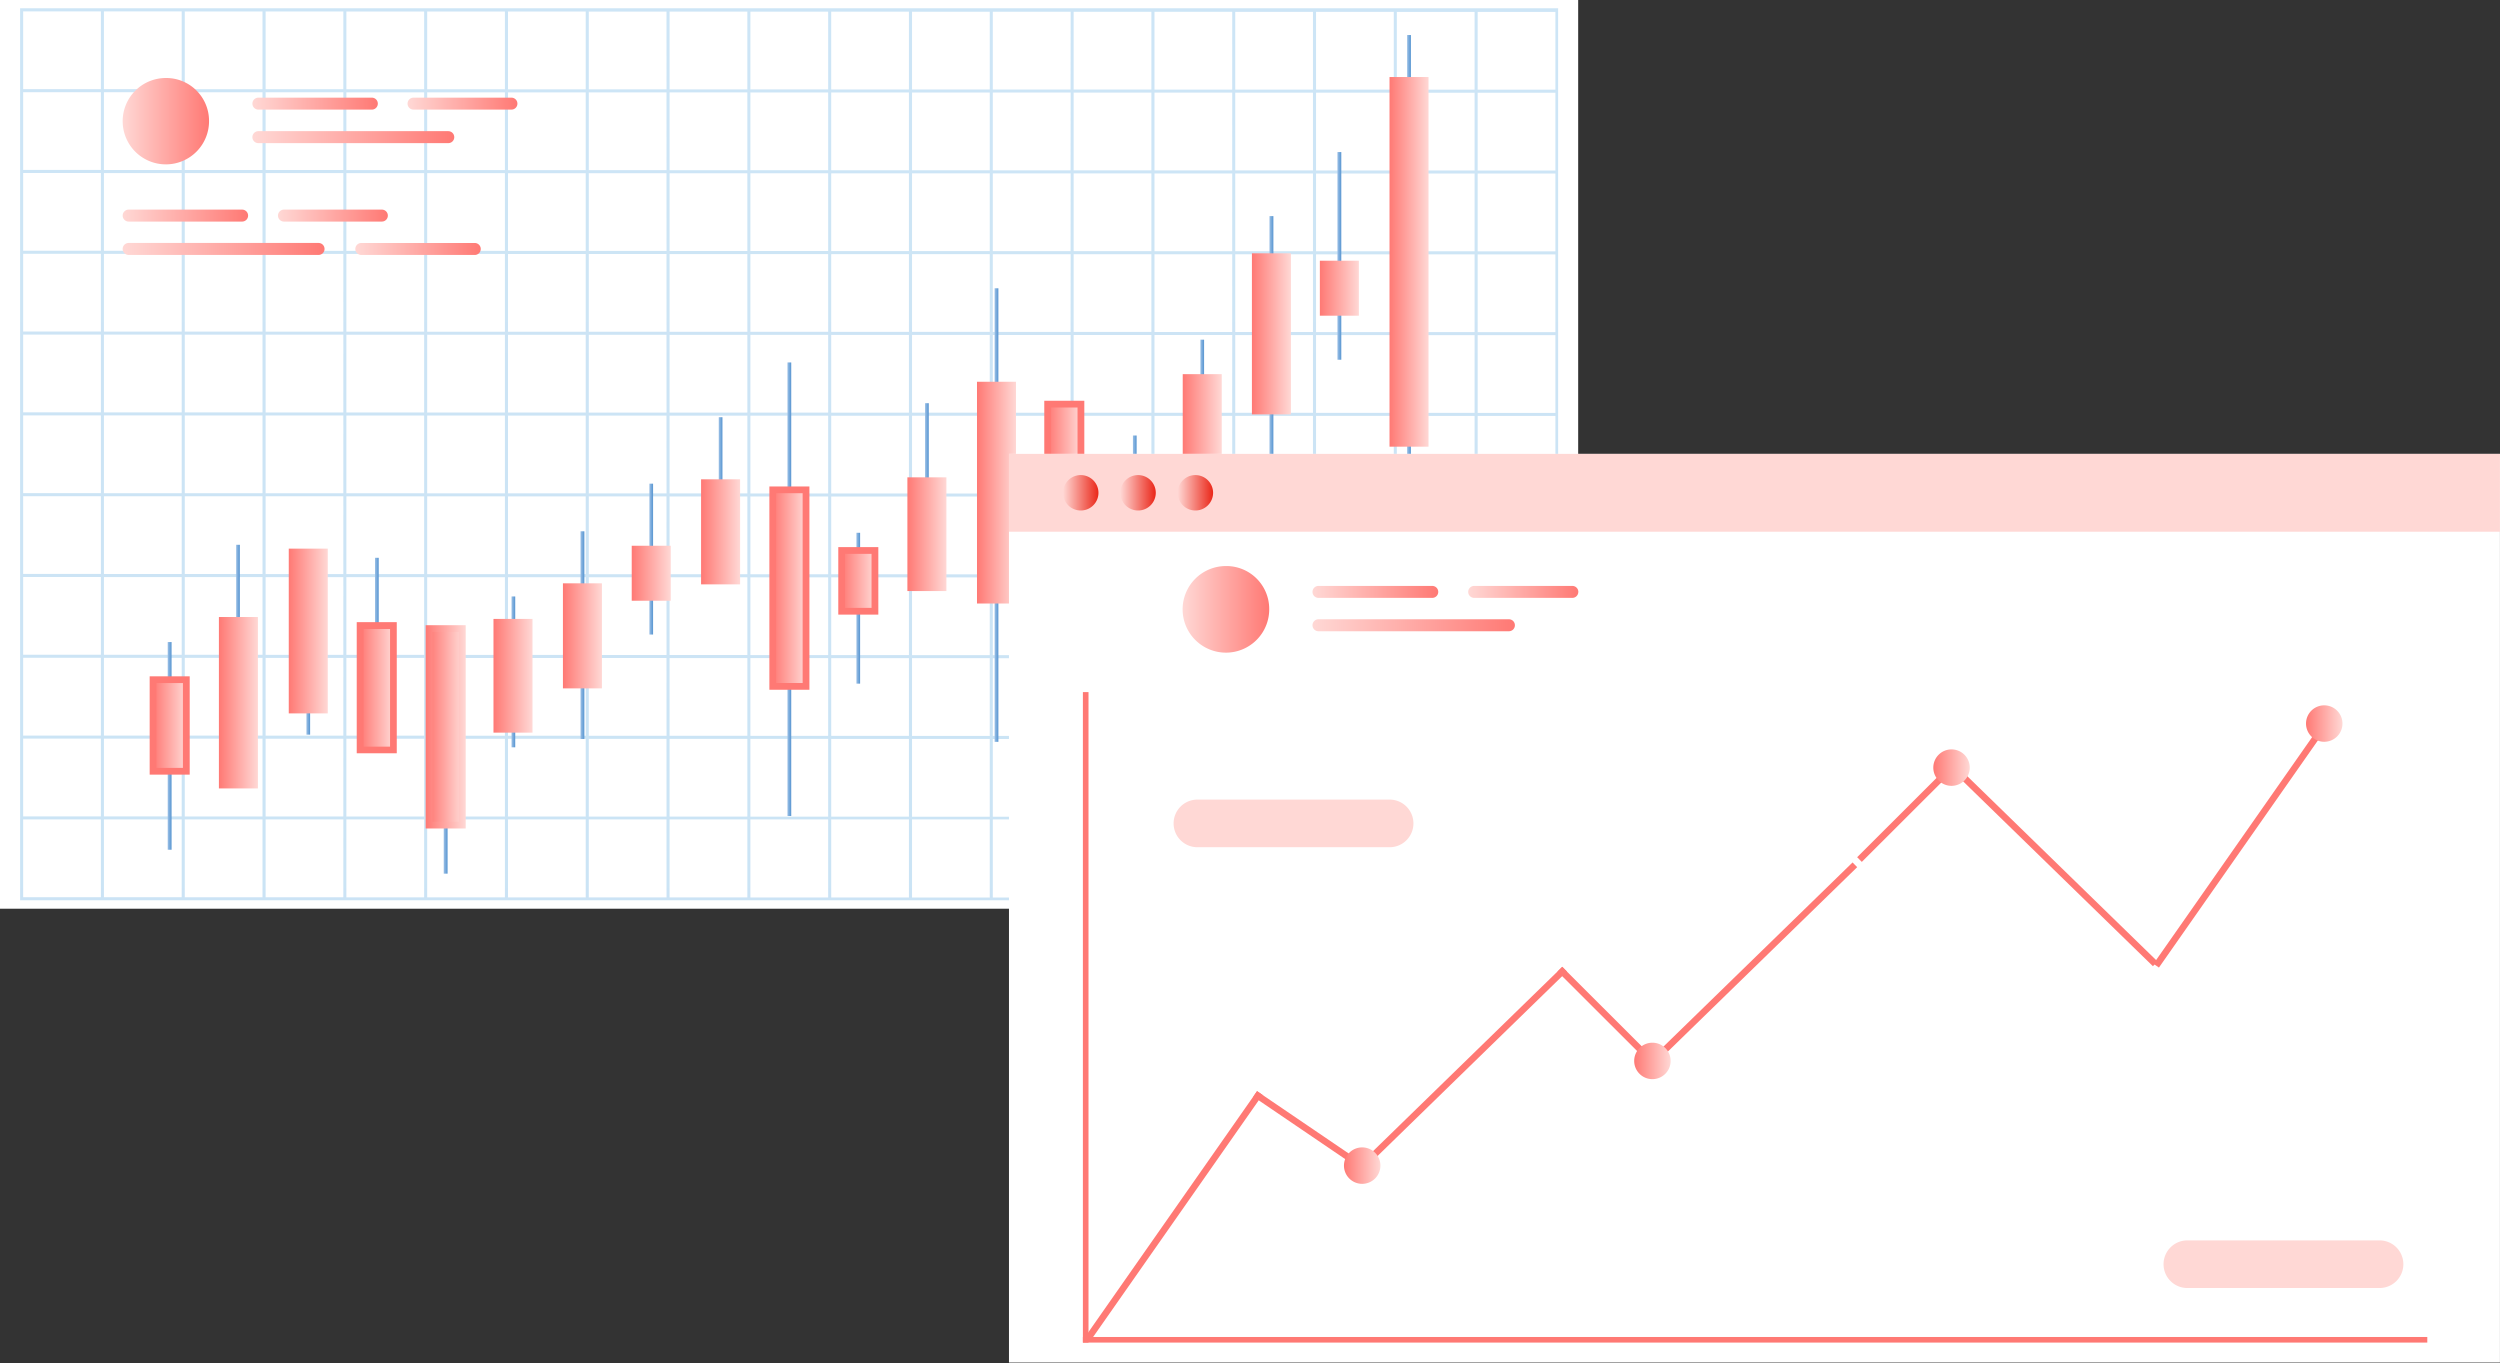 <?xml version="1.0" encoding="UTF-8"?>
<svg viewBox="0 0 150.92 82.282" xmlns="http://www.w3.org/2000/svg" xmlns:xlink="http://www.w3.org/1999/xlink">
<rect x="0" y="0" width="150.92" height="82.282" fill="#333333" stroke="none"/>
<defs>
<linearGradient id="f" x1=".5" x2=".5" y2="1">
<stop stop-color="#cce9fa" offset="0"/>
<stop stop-color="#c7e6f8" offset=".257"/>
<stop stop-color="#badef5" offset=".53"/>
<stop stop-color="#a5d1ef" offset=".81"/>
<stop stop-color="#93c6eb" offset="1"/>
</linearGradient>
<linearGradient id="b" y1=".5" y2=".5">
<stop stop-color="#9bc0e6" offset="0"/>
<stop stop-color="#5795d1" offset="1"/>
</linearGradient>
<linearGradient id="a" y1=".5" y2=".5">
<stop stop-color="#ff7974" offset="0"/>
<stop stop-color="#ffd8d5" offset="1"/>
</linearGradient>
<linearGradient id="d" y1=".5" y2=".5">
<stop stop-color="#ffd8d5" offset="0"/>
<stop stop-color="#ff7974" offset="1"/>
</linearGradient>
<linearGradient id="e" y1=".5" y2=".5">
<stop stop-color="#ffd8d5" offset="0"/>
<stop stop-color="#ea2719" offset="1"/>
</linearGradient>
<linearGradient id="c" y1="-136.26" y2="-136.26" xlink:href="#a"/>
</defs>
<g transform="translate(-914.27 -4000.7)" data-name="Group 2511">
<g transform="translate(914.27 4000.7)" data-name="Group 737">
<rect width="95.271" height="54.857" fill="#fff" data-name="Rectangle 651"/>
<path transform="translate(-440.67 -385.05)" d="m534.73 385.55h-92.847v53.847h92.847zm-87.969 53.661h-4.694v-4.694h4.694zm0-4.878h-4.694v-4.694h4.694zm0-4.878h-4.694v-4.694h4.694zm0-4.878h-4.694v-4.693h4.694zm0-4.878h-4.694v-4.694h4.694zm0-4.878h-4.694v-4.694h4.694zm0-4.878h-4.694v-4.694h4.694zm0-4.878h-4.694v-4.693h4.694zm0-4.878h-4.694v-4.693h4.694zm0-4.878h-4.694v-4.694h4.694zm0-4.878h-4.694v-4.694h4.694zm4.878 48.782h-4.694v-4.696h4.694zm0-4.878h-4.694v-4.694h4.694zm0-4.878h-4.694v-4.694h4.694zm0-4.878h-4.694v-4.693h4.694zm0-4.878h-4.694v-4.694h4.694zm0-4.878h-4.694v-4.694h4.694zm0-4.878h-4.694v-4.694h4.694zm0-4.878h-4.694v-4.693h4.694zm0-4.878h-4.694v-4.693h4.694zm0-4.878h-4.694v-4.694h4.694zm0-4.878h-4.694v-4.694h4.694zm4.878 48.782h-4.693v-4.698h4.693zm0-4.878h-4.693v-4.694h4.693zm0-4.878h-4.693v-4.694h4.693zm0-4.878h-4.693v-4.693h4.693zm0-4.878h-4.693v-4.694h4.693zm0-4.878h-4.693v-4.694h4.693zm0-4.878h-4.693v-4.694h4.693zm0-4.878h-4.693v-4.693h4.693zm0-4.878h-4.693v-4.693h4.693zm0-4.878h-4.693v-4.694h4.693zm0-4.878h-4.693v-4.694h4.693zm4.878 48.782h-4.691v-4.7h4.693zm0-4.878h-4.691v-4.694h4.693zm0-4.878h-4.691v-4.694h4.693zm0-4.878h-4.691v-4.693h4.693zm0-4.878h-4.691v-4.694h4.693zm0-4.878h-4.691v-4.694h4.693zm0-4.878h-4.691v-4.694h4.693zm0-4.878h-4.691v-4.693h4.693zm0-4.878h-4.691v-4.693h4.693zm0-4.878h-4.691v-4.694h4.693zm0-4.878h-4.691v-4.694h4.693zm4.878 48.782h-4.694v-4.702h4.694zm0-4.878h-4.694v-4.694h4.694zm0-4.878h-4.694v-4.694h4.694zm0-4.878h-4.694v-4.693h4.694zm0-4.878h-4.694v-4.694h4.694zm0-4.878h-4.694v-4.694h4.694zm0-4.878h-4.694v-4.694h4.694zm0-4.878h-4.694v-4.693h4.694zm0-4.878h-4.694v-4.693h4.694zm0-4.878h-4.694v-4.694h4.694zm0-4.878h-4.694v-4.694h4.694zm4.878 48.782h-4.694v-4.704h4.694zm0-4.878h-4.694v-4.694h4.694zm0-4.878h-4.694v-4.694h4.694zm0-4.878h-4.694v-4.693h4.694zm0-4.878h-4.694v-4.694h4.694zm0-4.878h-4.694v-4.694h4.694zm0-4.878h-4.694v-4.694h4.694zm0-4.878h-4.694v-4.693h4.694zm0-4.878h-4.694v-4.693h4.694zm0-4.878h-4.694v-4.694h4.694zm0-4.878h-4.694v-4.694h4.694zm4.878 48.782h-4.693v-4.706h4.693zm0-4.878h-4.693v-4.694h4.693zm0-4.878h-4.693v-4.694h4.693zm0-4.878h-4.693v-4.693h4.693zm0-4.878h-4.693v-4.694h4.693zm0-4.878h-4.693v-4.694h4.693zm0-4.878h-4.693v-4.694h4.693zm0-4.878h-4.693v-4.693h4.693zm0-4.878h-4.693v-4.693h4.693zm0-4.878h-4.693v-4.694h4.693zm0-4.878h-4.693v-4.694h4.693zm4.878 48.782h-4.693v-4.708h4.69zm0-4.878h-4.693v-4.694h4.69zm0-4.878h-4.693v-4.694h4.69zm0-4.878h-4.693v-4.693h4.69zm0-4.878h-4.693v-4.694h4.69zm0-4.878h-4.693v-4.694h4.69zm0-4.878h-4.693v-4.694h4.69zm0-4.878h-4.693v-4.693h4.69zm0-4.878h-4.693v-4.693h4.69zm0-4.878h-4.693v-4.694h4.69zm0-4.878h-4.693v-4.694h4.69zm4.878 48.782h-4.694v-4.71h4.694zm0-4.878h-4.694v-4.694h4.694zm0-4.878h-4.694v-4.694h4.694zm0-4.878h-4.694v-4.693h4.694zm0-4.878h-4.694v-4.694h4.694zm0-4.878h-4.694v-4.694h4.694zm0-4.878h-4.694v-4.694h4.694zm0-4.878h-4.694v-4.693h4.694zm0-4.878h-4.694v-4.693h4.694zm0-4.878h-4.694v-4.694h4.694zm0-4.878h-4.694v-4.694h4.694zm4.878 48.782h-4.694v-4.712h4.694zm0-4.878h-4.694v-4.694h4.694zm0-4.878h-4.694v-4.694h4.694zm0-4.878h-4.694v-4.693h4.694zm0-4.878h-4.694v-4.694h4.694zm0-4.878h-4.694v-4.694h4.694zm0-4.878h-4.694v-4.694h4.694zm0-4.878h-4.694v-4.693h4.694zm0-4.878h-4.694v-4.693h4.694zm0-4.878h-4.694v-4.694h4.694zm0-4.878h-4.694v-4.694h4.694zm4.878 48.782h-4.693v-4.714h4.693zm0-4.878h-4.693v-4.694h4.693zm0-4.878h-4.693v-4.694h4.693zm0-4.878h-4.693v-4.693h4.693zm0-4.878h-4.693v-4.694h4.693zm0-4.878h-4.693v-4.694h4.693zm0-4.878h-4.693v-4.694h4.693zm0-4.878h-4.693v-4.693h4.693zm0-4.878h-4.693v-4.693h4.693zm0-4.878h-4.693v-4.694h4.693zm0-4.878h-4.693v-4.694h4.693zm4.879 48.782h-4.694v-4.716h4.694zm0-4.878h-4.694v-4.694h4.694zm0-4.878h-4.694v-4.694h4.694zm0-4.878h-4.694v-4.693h4.694zm0-4.878h-4.694v-4.694h4.694zm0-4.878h-4.694v-4.694h4.694zm0-4.878h-4.694v-4.694h4.694zm0-4.878h-4.694v-4.693h4.694zm0-4.878h-4.694v-4.693h4.694zm0-4.878h-4.694v-4.694h4.694zm0-4.878h-4.694v-4.694h4.694zm4.878 48.782h-4.694v-4.718h4.7zm0-4.878h-4.694v-4.694h4.7zm0-4.878h-4.694v-4.694h4.7zm0-4.878h-4.694v-4.693h4.7zm0-4.878h-4.694v-4.694h4.7zm0-4.878h-4.694v-4.694h4.7zm0-4.878h-4.694v-4.694h4.7zm0-4.878h-4.694v-4.693h4.7zm0-4.878h-4.694v-4.693h4.7zm0-4.878h-4.694v-4.694h4.7zm0-4.878h-4.694v-4.694h4.7zm4.878 48.782h-4.693v-4.72h4.693zm0-4.878h-4.693v-4.694h4.693zm0-4.878h-4.693v-4.694h4.693zm0-4.878h-4.693v-4.693h4.693zm0-4.878h-4.693v-4.694h4.693zm0-4.878h-4.693v-4.694h4.693zm0-4.878h-4.693v-4.694h4.693zm0-4.878h-4.693v-4.693h4.693zm0-4.878h-4.693v-4.693h4.693zm0-4.878h-4.693v-4.694h4.693zm0-4.878h-4.693v-4.694h4.693zm4.878 48.782h-4.69v-4.722h4.693zm0-4.878h-4.69v-4.694h4.693zm0-4.878h-4.69v-4.694h4.693zm0-4.878h-4.69v-4.693h4.693zm0-4.878h-4.69v-4.694h4.693zm0-4.878h-4.69v-4.694h4.693zm0-4.878h-4.69v-4.694h4.693zm0-4.878h-4.69v-4.693h4.693zm0-4.878h-4.69v-4.693h4.693zm0-4.878h-4.69v-4.694h4.693zm0-4.878h-4.69v-4.694h4.693zm4.878 48.782h-4.694v-4.724h4.694zm0-4.878h-4.694v-4.694h4.694zm0-4.878h-4.694v-4.694h4.694zm0-4.878h-4.694v-4.693h4.694zm0-4.878h-4.694v-4.694h4.694zm0-4.878h-4.694v-4.694h4.694zm0-4.878h-4.694v-4.694h4.694zm0-4.878h-4.694v-4.693h4.694zm0-4.878h-4.694v-4.693h4.694zm0-4.878h-4.694v-4.694h4.694zm0-4.878h-4.694v-4.694h4.694zm4.878 48.782h-4.694v-4.726h4.694zm0-4.878h-4.694v-4.694h4.694zm0-4.878h-4.694v-4.694h4.694zm0-4.878h-4.694v-4.693h4.694zm0-4.878h-4.694v-4.694h4.694zm0-4.878h-4.694v-4.694h4.694zm0-4.878h-4.694v-4.694h4.694zm0-4.878h-4.694v-4.693h4.694zm0-4.878h-4.694v-4.693h4.694zm0-4.878h-4.694v-4.694h4.694zm0-4.878h-4.694v-4.694h4.694zm4.878 48.782h-4.694v-4.728h4.694zm0-4.878h-4.694v-4.694h4.694zm0-4.878h-4.694v-4.694h4.694zm0-4.878h-4.694v-4.693h4.694zm0-4.878h-4.694v-4.694h4.694zm0-4.878h-4.694v-4.694h4.694zm0-4.878h-4.694v-4.694h4.694zm0-4.878h-4.694v-4.693h4.694zm0-4.878h-4.694v-4.693h4.694zm0-4.878h-4.694v-4.694h4.694zm0-4.878h-4.694v-4.694h4.694zm4.878 48.782h-4.693v-4.73h4.693zm0-4.878h-4.693v-4.694h4.693zm0-4.878h-4.693v-4.694h4.693zm0-4.878h-4.693v-4.693h4.693zm0-4.878h-4.693v-4.694h4.693zm0-4.878h-4.693v-4.694h4.693zm0-4.878h-4.693v-4.694h4.693zm0-4.878h-4.693v-4.693h4.693zm0-4.878h-4.693v-4.693h4.693zm0-4.878h-4.693v-4.694h4.693zm-4.693-4.878v-4.694h4.693v4.694z" fill="url(#f)" opacity=".5" data-name="Path 736"/>
<g transform="translate(9.032 2.115)" data-name="Group 733">
<rect transform="translate(1.092 36.645)" width=".233" height="12.537" fill="url(#b)" data-name="Rectangle 652"/>
<rect transform="translate(5.224 30.773)" width=".223" height="9.107" fill="url(#b)" data-name="Rectangle 653"/>
<rect transform="translate(9.466 33.127)" width=".223" height="9.107" fill="url(#b)" data-name="Rectangle 654"/>
<g transform="translate(74.851)" data-name="Group 710">
<rect transform="translate(1.063)" width=".228" height="27.381" fill="url(#b)" data-name="Rectangle 655"/>
<rect transform="translate(0 2.535)" width="2.355" height="22.315" fill="url(#a)" data-name="Rectangle 656"/>
</g>
<g transform="translate(20.759 33.892)" data-name="Group 711">
<rect transform="translate(1.089)" width=".223" height="9.107" fill="url(#b)" data-name="Rectangle 657"/>
<rect transform="translate(0 1.356)" width="2.355" height="6.865" fill="url(#a)" data-name="Rectangle 658"/>
</g>
<g transform="translate(45.746 22.225)" data-name="Group 712">
<rect transform="translate(1.066)" width=".224" height="9.107" fill="url(#b)" data-name="Rectangle 659"/>
<rect transform="translate(0 4.476)" width="2.355" height="6.865" fill="url(#a)" data-name="Rectangle 660"/>
</g>
<g transform="translate(62.367 18.391)" data-name="Group 713">
<rect transform="translate(1.066)" width=".223" height="9.107" fill="url(#b)" data-name="Rectangle 661"/>
<rect transform="translate(0 2.081)" width="2.355" height="13.387" fill="url(#a)" data-name="Rectangle 662"/>
</g>
<g transform="translate(49.947 15.288)" data-name="Group 714">
<rect transform="translate(1.063)" width=".228" height="27.381" fill="url(#b)" data-name="Rectangle 663"/>
<rect transform="translate(0 5.643)" width="2.355" height="13.387" fill="url(#a)" data-name="Rectangle 664"/>
</g>
<g transform="translate(66.544 10.931)" data-name="Group 715">
<rect transform="translate(1.059)" width=".236" height="15.658" fill="url(#b)" data-name="Rectangle 665"/>
<rect transform="translate(0 2.246)" width="2.355" height="9.724" fill="url(#a)" data-name="Rectangle 666"/>
</g>
<rect transform="translate(8.4 31.005)" width="2.355" height="9.946" fill="url(#a)" data-name="Rectangle 667"/>
<g transform="translate(70.645 7.065)" data-name="Group 716">
<rect transform="translate(1.061)" width=".233" height="12.537" fill="url(#b)" data-name="Rectangle 668"/>
<rect transform="translate(0 6.559)" width="2.355" height="3.319" fill="url(#a)" data-name="Rectangle 669"/>
</g>
<g transform="translate(29.104 27.083)" data-name="Group 717">
<rect transform="translate(1.066)" width=".223" height="9.107" fill="url(#b)" data-name="Rectangle 670"/>
<rect transform="translate(0 3.748)" width="2.355" height="3.319" fill="url(#a)" data-name="Rectangle 671"/>
</g>
<rect transform="translate(4.183 35.133)" width="2.355" height="10.348" fill="url(#a)" data-name="Rectangle 672"/>
<g transform="translate(33.291 23.071)" data-name="Group 718">
<rect transform="translate(1.066)" width=".223" height="9.107" fill="url(#b)" data-name="Rectangle 673"/>
<rect transform="translate(0 3.749)" width="2.355" height="6.342" fill="url(#a)" data-name="Rectangle 674"/>
</g>
<g transform="translate(24.951 29.958)" data-name="Group 719">
<rect transform="translate(1.061)" width=".233" height="12.537" fill="url(#b)" data-name="Rectangle 675"/>
<rect transform="translate(0 3.141)" width="2.355" height="6.342" fill="url(#a)" data-name="Rectangle 676"/>
</g>
<g transform="translate(12.51 31.558)" data-name="Group 721">
<rect transform="translate(1.097)" width=".223" height="9.107" fill="url(#b)" data-name="Rectangle 677"/>
<g transform="translate(0 3.891)" data-name="Group 720">
<rect transform="translate(.203 .204)" width="2.01" height="7.509" fill="url(#a)" data-name="Rectangle 678"/>
<path transform="translate(-527.59 -541.79)" d="m530 549.7h-2.417v-7.916h2.417zm-2.005-0.4h1.6v-7.1h-1.6z" fill="#ff7974" data-name="Path 737"/>
</g>
</g>
<g transform="translate(58.263 24.176)" data-name="Group 723">
<rect transform="translate(1.097)" width=".223" height="9.107" fill="url(#b)" data-name="Rectangle 679"/>
<g transform="translate(0 1.279)" data-name="Group 722">
<rect transform="translate(.204 .203)" width="2.01" height="3.668" fill="url(#a)" data-name="Rectangle 680"/>
<path transform="translate(-720.48 -499.66)" d="m722.9 503.73h-2.417v-4.074h2.417zm-2.01-0.407h1.6v-3.261h-1.6z" fill="#ff7974" data-name="Path 738"/>
</g>
</g>
<g transform="translate(41.571 30.048)" data-name="Group 725">
<rect transform="translate(1.097)" width=".223" height="9.107" fill="url(#b)" data-name="Rectangle 681"/>
<g transform="translate(0 .87)" data-name="Group 724">
<rect transform="translate(.204 .203)" width="2.01" height="3.668" fill="url(#a)" data-name="Rectangle 682"/>
<path transform="translate(-650.11 -522.69)" d="m652.53 526.76h-2.417v-4.075h2.417zm-2.01-0.407h1.6v-3.261h-1.6z" fill="#ff7974" data-name="Path 739"/>
</g>
</g>
<g transform="translate(0 38.708)" data-name="Group 726">
<rect transform="translate(.204 .203)" width="2.01" height="5.528" fill="url(#a)" data-name="Rectangle 683"/>
<path transform="translate(-474.85 -555.53)" d="m477.27 561.47h-2.417v-5.935h2.417zm-2.01-0.407h1.6v-5.121h-1.6z" fill="#ff7974" data-name="Path 740"/>
</g>
<g transform="translate(54.016 22.083)" data-name="Group 728">
<rect transform="translate(1.097 4.228)" width=".223" height="9.107" fill="url(#b)" data-name="Rectangle 684"/>
<g data-name="Group 727">
<rect transform="translate(.204 .203)" width="2.01" height="5.528" fill="url(#a)" data-name="Rectangle 685"/>
<path transform="translate(-702.58 -485.44)" d="m704.99 491.37h-2.417v-5.935h2.417zm-2.01-0.407h1.6v-5.121h-1.6z" fill="#ff7974" data-name="Path 741"/>
</g>
</g>
<g transform="translate(16.662 35.627)" data-name="Group 730">
<rect transform="translate(1.092 2.462)" width=".233" height="12.537" fill="url(#b)" data-name="Rectangle 686"/>
<g fill="url(#a)" data-name="Group 729">
<rect transform="translate(.203 .204)" width="2.01" height="11.865" data-name="Rectangle 687"/>
<path transform="translate(-545.09 -542.54)" d="M547.51,554.812h-2.417V542.54h2.417Zm-2.01-.407h1.6V542.947h-1.6Z" data-name="Path 742"/>
</g>
</g>
<g transform="translate(37.411 19.765)" data-name="Group 732">
<rect transform="translate(1.094)" width=".228" height="27.381" fill="url(#b)" data-name="Rectangle 688"/>
<g transform="translate(0 7.489)" data-name="Group 731">
<rect transform="translate(.203 .204)" width="2.01" height="11.865" fill="url(#a)" data-name="Rectangle 689"/>
<path transform="translate(-632.57 -507.24)" d="m634.99 519.51h-2.417v-12.272h2.417zm-2.01-0.407h1.6v-11.458h-1.6z" fill="#ff7974" data-name="Path 743"/>
</g>
</g>
</g>
<g transform="translate(7.409 4.702)" fill="url(#d)" data-name="Group 736">
<path transform="translate(-468.01 -403.24)" d="m473.22 405.81a2.607 2.607 0 1 1-2.607-2.563 2.586 2.586 0 0 1 2.607 2.563z" data-name="Path 744"/>
<g transform="translate(7.824 1.194)" data-name="Group 734">
<path transform="translate(-500.99 -408.28)" d="M508.565,408.64a.361.361,0,0,1-.361.361h-6.85a.361.361,0,0,1-.36-.361h0a.36.36,0,0,1,.36-.361h6.85a.361.361,0,0,1,.361.361Z" data-name="Path 745"/>
<path transform="translate(-531.12 -408.28)" d="M547.122,408.64a.361.361,0,0,1-.361.361h-5.91a.36.36,0,0,1-.361-.361h0a.36.36,0,0,1,.361-.361h5.91a.361.361,0,0,1,.361.361Z" data-name="Path 746"/>
<path transform="translate(-500.99 -414.76)" d="M513.18,417.144a.361.361,0,0,1-.361.361H501.353a.361.361,0,0,1-.36-.361h0a.361.361,0,0,1,.36-.362h11.465a.361.361,0,0,1,.361.362Z" data-name="Path 747"/>
</g>
<g transform="translate(0 7.948)" data-name="Group 735">
<path transform="translate(-468.01 -436.75)" d="M475.578,437.115a.361.361,0,0,1-.361.361h-6.85a.36.36,0,0,1-.36-.361h0a.36.36,0,0,1,.36-.361h6.85a.361.361,0,0,1,.361.361Z" data-name="Path 748"/>
<path transform="translate(-513.18 -443.24)" d="M534.793,445.62a.361.361,0,0,1-.361.361h-6.851a.36.36,0,0,1-.36-.361h0a.36.36,0,0,1,.36-.361h6.851a.361.361,0,0,1,.361.361Z" data-name="Path 749"/>
<path transform="translate(-498.13 -436.75)" d="M514.134,437.115a.361.361,0,0,1-.361.361h-5.91a.36.36,0,0,1-.361-.361h0a.36.36,0,0,1,.361-.361h5.91a.36.36,0,0,1,.361.361Z" data-name="Path 750"/>
<path transform="translate(-468.01 -443.24)" d="M480.193,445.619a.361.361,0,0,1-.361.361H468.366a.361.361,0,0,1-.36-.361h0a.361.361,0,0,1,.36-.362h11.466a.361.361,0,0,1,.361.362Z" data-name="Path 751"/>
</g>
</g>
</g>
<g transform="translate(975.18 4028.1)" data-name="Group 755">
<rect width="90.007" height="54.854" fill="#fff" data-name="Rectangle 745"/>
<rect width="90.007" height="4.699" fill="#ffd8d5" data-name="Rectangle 746"/>
<g transform="translate(3.261 1.28)" fill="url(#e)" data-name="Group 750">
<path transform="translate(-867.54 -635.48)" d="m868.61 635.48a1.069 1.069 0 1 0 1.071 1.069 1.071 1.071 0 0 0-1.071-1.069z" data-name="Path 756"/>
<path transform="translate(-878.66 -635.48)" d="m883.19 635.48a1.069 1.069 0 1 0 1.071 1.069 1.071 1.071 0 0 0-1.071-1.069z" data-name="Path 757"/>
<path transform="translate(-889.78 -635.48)" d="m897.77 635.48a1.069 1.069 0 1 0 1.071 1.069 1.071 1.071 0 0 0-1.071-1.069z" data-name="Path 758"/>
</g>
<g transform="translate(10.48 6.774)" fill="url(#d)" data-name="Group 752">
<path transform="translate(-897.97 -658.64)" d="m903.2 661.2a2.614 2.614 0 1 1-2.614-2.563 2.589 2.589 0 0 1 2.614 2.563z" data-name="Path 759"/>
<g transform="translate(7.844 1.194)" data-name="Group 751">
<path transform="translate(-931.04 -663.67)" d="M938.63,664.034a.361.361,0,0,1-.362.361H931.4a.361.361,0,0,1-.361-.361h0a.361.361,0,0,1,.361-.361h6.868a.361.361,0,0,1,.362.361Z" data-name="Path 760"/>
<path transform="translate(-961.24 -663.67)" d="M977.285,664.034a.361.361,0,0,1-.362.361H971a.361.361,0,0,1-.362-.361h0a.361.361,0,0,1,.362-.361h5.925a.361.361,0,0,1,.362.361Z" data-name="Path 761"/>
<path transform="translate(-931.04 -670.16)" d="M943.257,672.538a.361.361,0,0,1-.362.361H931.4a.361.361,0,0,1-.361-.361h0a.362.362,0,0,1,.361-.362h11.495a.361.361,0,0,1,.362.362Z" data-name="Path 762"/>
</g>
</g>
<g transform="translate(4.631 24.664)" fill="#ff7974" data-name="Group 753">
<path transform="translate(-873.31 -778.46)" d="M873.641,807.275l-.329-.228,10.345-14.783.328.228Z" data-name="Path 763"/>
<path transform="translate(-926.17 -754.33)" d="M942.887,772.93l-.281-.285,12.337-12.015.28.285Z" data-name="Path 764"/>
<path transform="translate(-982.5 -734.06)" d="M1016.737,746.36l-.281-.285,12.338-12.015.28.285Z" data-name="Path 765"/>
<rect transform="matrix(.562 -.827 .827 .562 10.117 14.138)" width=".4" height="7.999" data-name="Rectangle 747"/>
<rect transform="matrix(.707 -.708 .708 .707 28.482 6.584)" width=".399" height="7.995" data-name="Rectangle 748"/>
</g>
<path transform="translate(-1036 -690)" d="M1093,708.627l-.281.285,12.338,12.015.28-.285Z" fill="#ff7974" data-name="Path 766"/>
<rect transform="matrix(.708 -.707 .707 .708 51.202 24.348)" width="7.995" height=".399" fill="#ff7974" data-name="Rectangle 749"/>
<path transform="translate(-1033.2 -687.47)" d="m1091.2 706.41a1.1 1.1 0 1 0-1.1 1.1 1.1 1.1 0 0 0 1.1-1.1z" fill="url(#c)" data-name="Path 767"/>
<path transform="translate(-885.84 -697.2)" d="m908.78 718.07h-11.526a1.438 1.438 0 1 0 0 2.875h11.526a1.438 1.438 0 1 0 0-2.875z" fill="#ffd8d5" data-name="Path 768"/>
<path transform="translate(-1078 -782.77)" d="m1160.7 830.25h-11.525a1.438 1.438 0 1 0 0 2.875h11.525a1.438 1.438 0 1 0 0-2.875z" fill="#ffd8d5" data-name="Path 769"/>
<g transform="translate(13.893 23.746)" fill="url(#c)" data-name="Group 754">
<path transform="translate(-912.36 -774.88)" d="m914.57 789.88a1.1 1.1 0 1 1-1.1-1.1 1.1 1.1 0 0 1 1.1 1.1z" data-name="Path 770"/>
<path transform="translate(-932.69 -788.48)" d="m941.22 807.7a1.1 1.1 0 1 1-1.1-1.1 1.1 1.1 0 0 1 1.1 1.1z" data-name="Path 771"/>
<path transform="translate(-971.6 -750.55)" d="m992.23 757.98a1.1 1.1 0 1 1-1.1-1.1 1.1 1.1 0 0 1 1.1 1.1z" data-name="Path 772"/>
<path transform="translate(-988.95 -768.15)" d="m1015 781.05a1.1 1.1 0 1 1-1.1-1.1 1.1 1.1 0 0 1 1.1 1.1z" data-name="Path 773"/>
<path transform="translate(-1028.1 -730.19)" d="m1066.3 731.29a1.1 1.1 0 1 1-1.1-1.1 1.1 1.1 0 0 1 1.1 1.1z" data-name="Path 774"/>
</g>
<path transform="translate(-1075.9 -681.55)" d="M1145.321,712.561l-.329-.228,10.346-14.783.328.228Z" fill="#ff7974" data-name="Path 775"/>
<path transform="translate(-1105.7 -678.89)" d="m1186.2 695.17a1.1 1.1 0 1 1-1.1-1.1 1.1 1.1 0 0 1 1.1 1.1z" fill="url(#c)" data-name="Path 776"/>
<rect transform="translate(4.462 14.381)" width=".339" height="39.269" fill="#ff7974" data-name="Rectangle 750"/>
<rect transform="translate(4.462 53.311)" width="81.159" height=".338" fill="#ff7974" data-name="Rectangle 751"/>
<path transform="translate(-1072.4 -725.42)" d="m1142.5 756.17a1.1 1.1 0 1 0-1.1 1.1 1.1 1.1 0 0 0 1.1-1.1z" fill="url(#c)" data-name="Path 777"/>
</g>
</g>
</svg>
